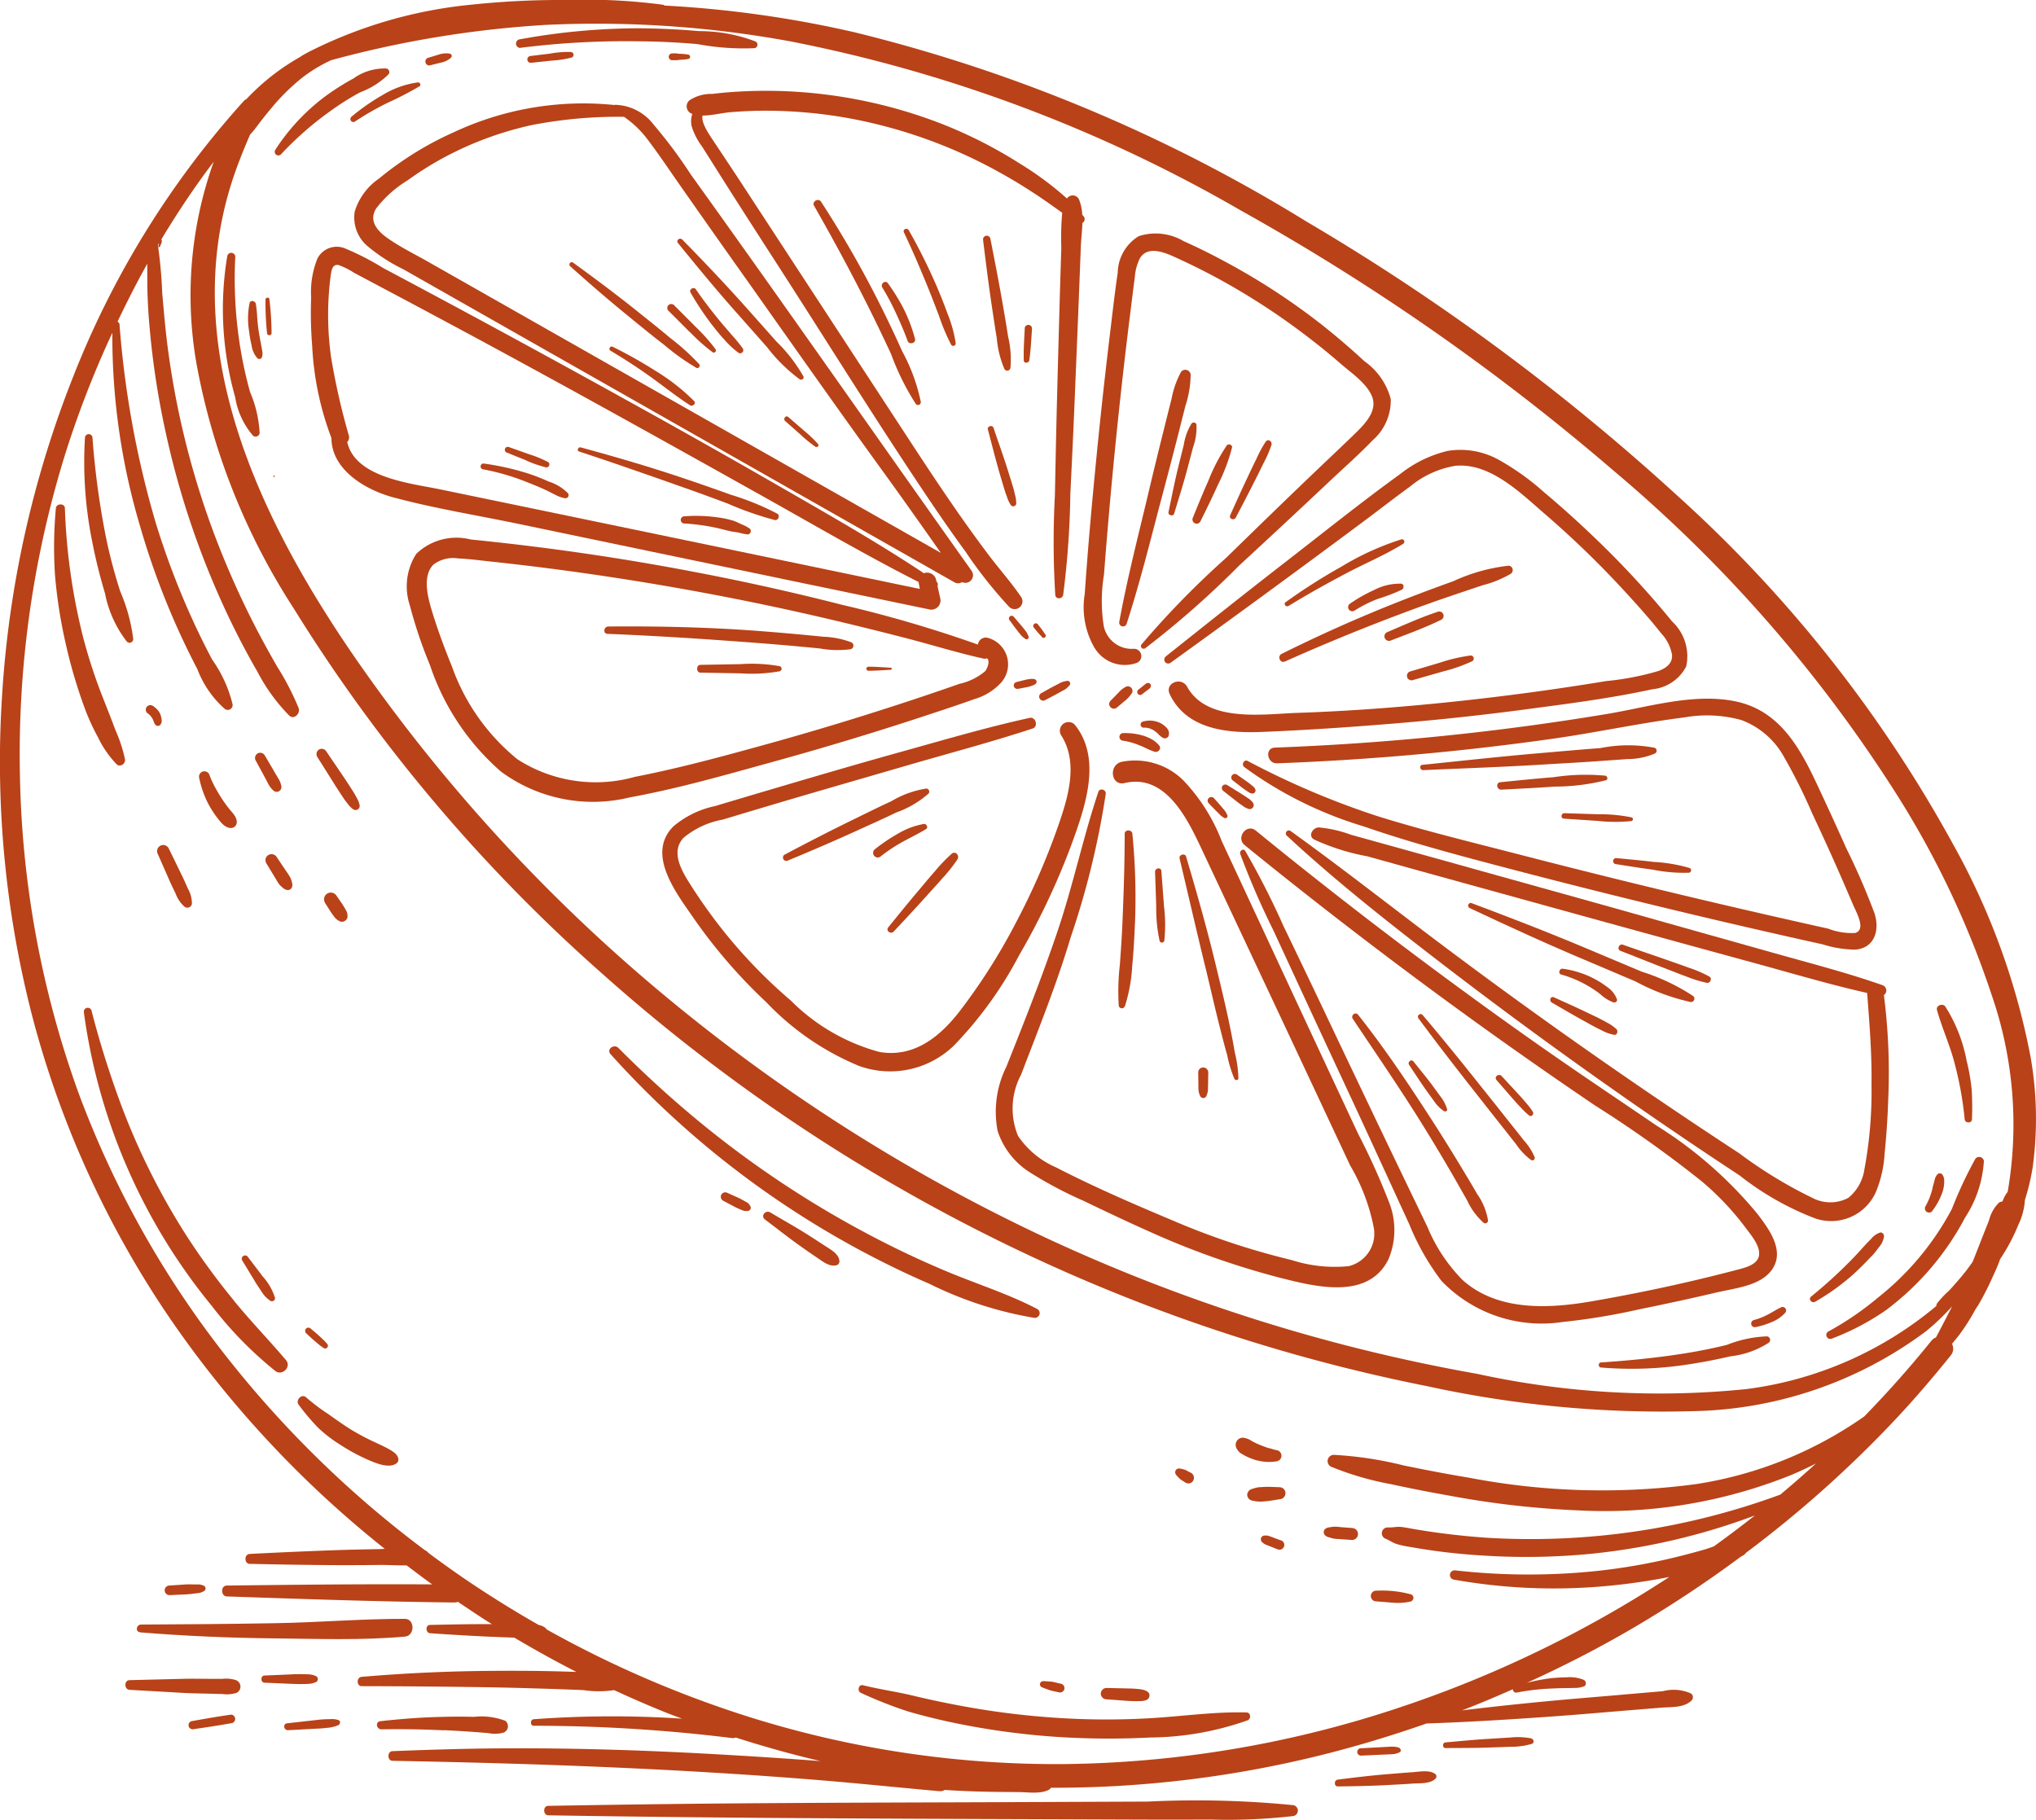 <svg id="Raggruppa_26" data-name="Raggruppa 26" xmlns="http://www.w3.org/2000/svg" xmlns:xlink="http://www.w3.org/1999/xlink" width="93.707" height="83.758" viewBox="0 0 93.707 83.758">
  <defs>
    <clipPath id="clip-path">
      <rect id="Rettangolo_12" data-name="Rettangolo 12" width="93.707" height="83.758" fill="#b94218"/>
    </clipPath>
  </defs>
  <g id="Raggruppa_25" data-name="Raggruppa 25" clip-path="url(#clip-path)">
    <path id="Tracciato_1888" data-name="Tracciato 1888" d="M93.451,48.619a32.551,32.551,0,0,0-3.562-9.761A61.209,61.209,0,0,0,77.2,22.815,101.769,101.769,0,0,0,60.121,10.192,72.331,72.331,0,0,0,39.3,1.479,51.087,51.087,0,0,0,30.586.256c-.02-.012-.034-.032-.06-.036A27.021,27.021,0,0,0,26.06,0a39.045,39.045,0,0,0-4.383.217,21.045,21.045,0,0,0-7.263,2.071c-.175.082-.343.175-.481.255-.054.031-.1.067-.158.1a10.493,10.493,0,0,0-2.44,1.924.3.3,0,0,0-.092.058A41.567,41.567,0,0,0,3.35,17.383,47.768,47.768,0,0,0,.087,32.156a46.868,46.868,0,0,0,1.5,15.008A44.96,44.96,0,0,0,7.816,60.677a48.756,48.756,0,0,0,9.893,10.616c-.062,0-.128.008-.188.01-.672.014-1.343.025-2.014.049q-2.01.071-4.018.176c-.257.013-.255.451.006.456,1.34.03,2.679.052,4.02.06.672,0,1.343,0,2.015-.01.371,0,.784.026,1.185.021.392.292.779.592,1.178.874-3.153-.019-6.3.015-9.458.054-.283,0-.279.493.007.5,3.49.119,6.978.241,10.47.279a.451.451,0,0,0,.163-.031c.518.346,1.033.7,1.563,1.026h-.159c-.9,0-1.792.018-2.688.038-.217,0-.21.368.005.382.9.061,1.808.118,2.714.158q.579.026,1.158.044c.94.553,1.89,1.086,2.862,1.579-.353-.011-.706-.023-1.058-.031-.994-.023-1.988-.025-2.983-.016q-2.931.025-5.847.274c-.238.02-.241.427.005.428q2.921.006,5.843.052c.961.016,1.921.044,2.882.075q.744.024,1.488.056a4.769,4.769,0,0,0,1.406,0h0c.822.378,1.65.742,2.49,1.075.21.083.424.158.635.238a48.9,48.9,0,0,0-6.828.027c-.168.012-.169.3,0,.3a74.344,74.344,0,0,1,9.132.567.327.327,0,0,0,.167-.025c1.287.413,2.589.779,3.906,1.085q-2.16-.164-4.321-.288c-3.272-.192-6.555-.309-9.833-.3-1.852,0-3.7.058-5.55.13-.25.01-.248.441.005.445,6.544.12,13.1.356,19.621.888,1.85.151,3.695.344,5.543.51a.408.408,0,0,0,.247-.057c.643.039,1.286.07,1.933.082.5.01,1,.011,1.506.017.418.005,1.061.106,1.416-.149.017-.013.014-.035.025-.052a50.848,50.848,0,0,0,12.318-1.47c1.683-.414,3.344-.915,4.978-1.487,2-.069,3.992-.193,5.989-.338,1.05-.075,2.1-.169,3.15-.255l1.667-.136c.452-.037,1.022.013,1.373-.312a.215.215,0,0,0,0-.337,1.952,1.952,0,0,0-1.3-.109l-1.574.135c-1.112.1-2.223.185-3.333.288q-2.177.2-4.342.461c.79-.3,1.569-.633,2.344-.974a.152.152,0,0,0,.171.155,10.478,10.478,0,0,1,1.556-.185c.249-.011.5-.022.747-.023.137,0,.273-.007.409-.007a1.136,1.136,0,0,0,.382-.071c.14-.047.112-.241,0-.3a1.713,1.713,0,0,0-.794-.117,7.339,7.339,0,0,0-.81.052,9.226,9.226,0,0,0-1.015.2,53.142,53.142,0,0,0,4.81-2.477,55.111,55.111,0,0,0,5.032-3.325c.048-.029.1-.052.144-.084a.4.4,0,0,0,.1-.1A53.214,53.214,0,0,0,87.27,65.3c.873-.933,1.7-1.9,2.505-2.9a.482.482,0,0,0,.065-.544c.119-.146.241-.288.355-.438a9.909,9.909,0,0,0,.724-1.146c.049-.081.108-.157.155-.239a13.281,13.281,0,0,0,.676-1.343,6.823,6.823,0,0,0,.307-.736,8.518,8.518,0,0,0,.834-1.569,3.056,3.056,0,0,0,.306-1.154,10.307,10.307,0,0,0,.359-1.514,16.454,16.454,0,0,0-.105-5.1M89.471,60.86q-.182.352-.368.7a.537.537,0,0,0-.217.162c-.97,1.207-2,2.362-3.081,3.474a18.288,18.288,0,0,1-7.716,3.113,32.447,32.447,0,0,1-10.451-.286c-1.014-.167-2.023-.361-3.029-.568a16.979,16.979,0,0,0-3.194-.487.287.287,0,0,0-.144.547,13.8,13.8,0,0,0,2.744.8c.951.208,1.908.391,2.866.561a41.626,41.626,0,0,0,5.78.647,22.975,22.975,0,0,0,9.745-1.615q.6-.251,1.175-.545-.806.735-1.643,1.434a33.28,33.28,0,0,1-13.461,1.988c-.755-.049-1.507-.127-2.257-.228-.375-.051-.749-.107-1.122-.171-.2-.034-.4-.077-.6-.1s-.4.031-.61.022a.269.269,0,0,0-.134.512c.191.076.339.192.538.255a4.488,4.488,0,0,0,.552.121q.6.106,1.2.19c.8.11,1.6.183,2.41.227a30.815,30.815,0,0,0,4.646-.08,29.991,29.991,0,0,0,7.668-1.777c-.619.49-1.251.963-1.891,1.425-.162.057-.323.114-.479.158-.508.146-1.021.279-1.536.4a28.023,28.023,0,0,1-3.27.562,30.208,30.208,0,0,1-6.618-.017.215.215,0,0,0-.052.427,26.276,26.276,0,0,0,6.777.314,28.134,28.134,0,0,0,3.13-.437A53.592,53.592,0,0,1,64,78.732,50.346,50.346,0,0,1,49,81.2a47.084,47.084,0,0,1-14.5-2.163A49.793,49.793,0,0,1,25.156,75a.211.211,0,0,0-.055-.068A.668.668,0,0,0,24.8,74.8q-1.721-.98-3.362-2.092c-.586-.4-1.162-.814-1.731-1.238a.349.349,0,0,0-.146-.112,48.717,48.717,0,0,1-8.741-8.414,44.777,44.777,0,0,1-7.2-12.621,45.287,45.287,0,0,1-2.7-14.513A46.6,46.6,0,0,1,2.943,21.089a45.718,45.718,0,0,1,2.228-5.771,30.624,30.624,0,0,0,1.265,8.866,35.534,35.534,0,0,0,1.619,4.477q.48,1.089,1.031,2.145a4.637,4.637,0,0,0,1.265,1.83.226.226,0,0,0,.355-.21,6.026,6.026,0,0,0-.945-2.072q-.522-.987-.981-2.006a36.717,36.717,0,0,1-1.622-4.315A44.072,44.072,0,0,1,5.5,14.924a.135.135,0,0,0-.094-.114c.432-.9.884-1.8,1.375-2.671-.007.323,0,.647,0,.958.008.758.058,1.512.131,2.266a37.733,37.733,0,0,0,.716,4.549,39.042,39.042,0,0,0,2.978,8.659c.383.789.791,1.568,1.231,2.327a8.421,8.421,0,0,0,1.474,2.039c.227.211.522-.1.435-.34a12.273,12.273,0,0,0-1-1.93c-.375-.657-.741-1.317-1.083-1.991a40.9,40.9,0,0,1-1.8-4.082,38.7,38.7,0,0,1-2.145-8.611c-.108-.822-.176-1.647-.25-2.473a22,22,0,0,0-.2-2.23c.02-.034.039-.068.059-.1l-.007.025c-.01.044-.022.088-.032.132a.036.036,0,0,0,.027.04.037.037,0,0,0,.043-.021l.054-.124a.42.42,0,0,0,.026-.07.5.5,0,0,0,.014-.066.044.044,0,0,0-.027-.046h0c.006-.013.012-.025.019-.038s0-.01-.006-.014c.653-1.082,1.349-2.139,2.1-3.158.1-.134.2-.263.3-.4a18.238,18.238,0,0,0-.8,9.266A30.842,30.842,0,0,0,13.5,27.976a75.387,75.387,0,0,0,14.148,16.78,81.309,81.309,0,0,0,17.763,12.08,79.855,79.855,0,0,0,20.3,6.975A50.7,50.7,0,0,0,77.85,64.957,18.51,18.51,0,0,0,88.641,61.28a10.628,10.628,0,0,0,1.207-1.152q-.188.366-.377.732m2.933-6a1.456,1.456,0,0,0-.229.415c0,.01-.007.021-.012.031a.279.279,0,0,0-.168.058,1.735,1.735,0,0,0-.446.793c-.125.332-.263.66-.391.992-.121.312-.243.624-.368.934a9.424,9.424,0,0,1-.606.786c-.164.189-.326.379-.5.559a4.265,4.265,0,0,0-.53.566.229.229,0,0,0-.034.12,16.971,16.971,0,0,1-8.731,3.824,39.325,39.325,0,0,1-12.4-.7,79.952,79.952,0,0,1-19.962-6.314,81.339,81.339,0,0,1-17.6-11.233,77.651,77.651,0,0,1-14.074-15.4C12.013,24,8.18,16.123,10.678,8.353c.235-.73.526-1.449.831-2.157a3.766,3.766,0,0,0,.347-.424c.213-.28.431-.556.659-.825a9.529,9.529,0,0,1,1.432-1.4,6.886,6.886,0,0,1,1.293-.776,48.417,48.417,0,0,1,9.9-1.626,49.412,49.412,0,0,1,11.272.766A67.073,67.073,0,0,1,57.13,9.7a104.073,104.073,0,0,1,17.176,12,64.692,64.692,0,0,1,13.1,15.044,41.768,41.768,0,0,1,4.248,9.017,18.244,18.244,0,0,1,.75,9.1" transform="translate(0 0)" fill="#b94218"/>
    <path id="Tracciato_1889" data-name="Tracciato 1889" d="M20.323,47.766c.126.2.258.4.389.6a3.429,3.429,0,0,0,.21.286,1.118,1.118,0,0,0,.266.274.191.191,0,0,0,.3-.178,1.068,1.068,0,0,0-.137-.35c-.061-.12-.127-.233-.2-.346-.129-.2-.257-.4-.391-.6l-.826-1.216a.245.245,0,0,0-.342-.042.25.25,0,0,0-.042.342l.772,1.228" transform="translate(-4.934 -11.675)" fill="#b94218"/>
    <path id="Tracciato_1890" data-name="Tracciato 1890" d="M16.112,47.419l.185.346a1.094,1.094,0,0,0,.282.376.22.22,0,0,0,.347-.205.992.992,0,0,0-.16-.4l-.192-.329-.4-.68a.247.247,0,0,0-.317-.125.244.244,0,0,0-.125.317Z" transform="translate(-3.975 -11.734)" fill="#b94218"/>
    <path id="Tracciato_1891" data-name="Tracciato 1891" d="M6.154,34.135a5.259,5.259,0,0,0,.988,2.16.169.169,0,0,0,.3-.128A8.088,8.088,0,0,0,6.848,34a23.68,23.68,0,0,1-.64-2.4,37.487,37.487,0,0,1-.641-4.7.174.174,0,0,0-.343,0,18.443,18.443,0,0,0,.344,4.865c.155.793.354,1.578.586,2.353" transform="translate(-1.312 -6.773)" fill="#b94218"/>
    <path id="Tracciato_1892" data-name="Tracciato 1892" d="M9.16,43.9a1.083,1.083,0,0,1,.129.173.755.755,0,0,1,.068.158c0-.016-.008-.031-.013-.046a.4.4,0,0,0,.048.123l.028.04a.148.148,0,0,0,.142.057.155.155,0,0,0,.118-.092c.007-.013.013-.027.019-.04a.275.275,0,0,0,.016-.125.711.711,0,0,0-.011-.088.911.911,0,0,0-.069-.225.736.736,0,0,0-.134-.19.932.932,0,0,0-.182-.152.228.228,0,0,0-.158-.041.215.215,0,0,0-.136.081.212.212,0,0,0,.04.294.713.713,0,0,1,.095.075" transform="translate(-2.273 -10.994)" fill="#b94218"/>
    <path id="Tracciato_1893" data-name="Tracciato 1893" d="M12.714,49.073a4.765,4.765,0,0,0,.374.58c.157.2.335.453.611.486a.274.274,0,0,0,.3-.308c-.021-.238-.22-.411-.359-.588s-.249-.332-.36-.506c-.1-.156-.19-.311-.283-.481a4.242,4.242,0,0,1-.263-.582.247.247,0,0,0-.47.134,4.623,4.623,0,0,0,.449,1.265" transform="translate(-3.102 -12.026)" fill="#b94218"/>
    <path id="Tracciato_1894" data-name="Tracciato 1894" d="M17.5,53.713a4.021,4.021,0,0,0-.229-.353l-.416-.62a.282.282,0,0,0-.394-.048.277.277,0,0,0-.105.186.326.326,0,0,0,.058.207l.383.63c.061.1.117.209.187.3a1.089,1.089,0,0,0,.168.164.385.385,0,0,0,.212.105.2.2,0,0,0,.206-.12.362.362,0,0,0,.022-.149.645.645,0,0,0-.031-.128.978.978,0,0,0-.061-.178" transform="translate(-4.137 -13.316)" fill="#b94218"/>
    <path id="Tracciato_1895" data-name="Tracciato 1895" d="M20.951,55.772c-.05-.087-.1-.175-.155-.257l-.273-.393a.312.312,0,0,0-.438-.054.314.314,0,0,0-.117.208.352.352,0,0,0,.063.23l.254.4c.041.064.087.123.134.184.025.032.048.065.075.095a.554.554,0,0,0,.141.107.315.315,0,0,0,.125.051.251.251,0,0,0,.161-.036.258.258,0,0,0,.125-.256.646.646,0,0,0-.036-.17,1.109,1.109,0,0,0-.058-.105" transform="translate(-5.052 -13.916)" fill="#b94218"/>
    <path id="Tracciato_1896" data-name="Tracciato 1896" d="M5.361,41.817a4.643,4.643,0,0,0,.855,1.23c.16.145.407-.031.38-.225a6.616,6.616,0,0,0-.439-1.348c-.175-.47-.359-.936-.542-1.4a24.467,24.467,0,0,1-.949-2.886,27.952,27.952,0,0,1-.837-5.933c-.007-.236-.4-.228-.415.005a19.475,19.475,0,0,0-.04,3.082,22.516,22.516,0,0,0,.485,3.116,23.511,23.511,0,0,0,.853,2.924,9.994,9.994,0,0,0,.651,1.438" transform="translate(-0.842 -7.863)" fill="#b94218"/>
    <path id="Tracciato_1897" data-name="Tracciato 1897" d="M9.7,52.462q.276.626.551,1.253c.089.2.187.4.284.6a1.45,1.45,0,0,0,.411.6.212.212,0,0,0,.335-.141,1.412,1.412,0,0,0-.187-.7c-.089-.2-.176-.4-.273-.6q-.3-.615-.6-1.231a.283.283,0,0,0-.52.224" transform="translate(-2.448 -13.176)" fill="#b94218"/>
    <path id="Tracciato_1898" data-name="Tracciato 1898" d="M77.032,88.733l-.011-.007c-.034-.019-.028-.016.011.007" transform="translate(-19.481 -22.445)" fill="#b94218"/>
    <path id="Tracciato_1899" data-name="Tracciato 1899" d="M77.043,88.739l0,0h0l-.005,0" transform="translate(-19.492 -22.452)" fill="#b94218"/>
    <path id="Tracciato_1900" data-name="Tracciato 1900" d="M76.384,89.314a2.466,2.466,0,0,0,.257.143,2.621,2.621,0,0,0,.4.157,2.546,2.546,0,0,0,.479.087,2.291,2.291,0,0,0,.5-.025.26.26,0,0,0-.007-.515l-.084-.016-.068-.021c-.052-.016-.1-.032-.155-.046l-.032-.007-.01,0c-.125-.039-.246-.084-.368-.132a3.674,3.674,0,0,1-.358-.163l-.01-.005-.02-.012c-.03-.019-.061-.036-.091-.053a.783.783,0,0,0-.226-.095l-.091-.019a.324.324,0,0,0-.323.164.338.338,0,0,0,.023.365.632.632,0,0,0,.185.2" transform="translate(-19.262 -22.412)" fill="#b94218"/>
    <path id="Tracciato_1901" data-name="Tracciato 1901" d="M78.367,91.636c-.253-.006-.509-.025-.762-.012l-.177.01a.951.951,0,0,0-.23.042c-.052.016-.108.03-.16.049a.289.289,0,0,0-.192.265.28.28,0,0,0,.209.257c.064.016.129.027.194.038a1.711,1.711,0,0,0,.415,0c.238-.017.474-.065.71-.1a.276.276,0,0,0,.232-.276.271.271,0,0,0-.239-.27" transform="translate(-19.443 -23.18)" fill="#b94218"/>
    <path id="Tracciato_1902" data-name="Tracciato 1902" d="M72.524,90.862l.045.046a.7.7,0,0,0,.078.078c.034.025.072.046.107.069l.106.068a.255.255,0,0,0,.125.051h.069a.255.255,0,0,0,.12-.052.2.2,0,0,0,.063-.075.242.242,0,0,0,.024-.2.186.186,0,0,0-.043-.089.258.258,0,0,0-.1-.079L73,90.619c-.036-.019-.072-.045-.111-.061a1.128,1.128,0,0,0-.121-.036,1.215,1.215,0,0,0-.163-.034.176.176,0,0,0-.173.087.178.178,0,0,0,.013.195.98.98,0,0,0,.075.092" transform="translate(-18.321 -22.894)" fill="#b94218"/>
    <path id="Tracciato_1903" data-name="Tracciato 1903" d="M81.632,94.48a.643.643,0,0,0,.069.049.477.477,0,0,0,.128.04l.026.006a.352.352,0,0,1,.052.022,1.348,1.348,0,0,0,.342.045l.578.042a.275.275,0,1,0,.067-.546l-.578-.046a1.628,1.628,0,0,0-.335-.014c-.047.006-.09.017-.137.021a.391.391,0,0,0-.173.049.2.2,0,0,0-.041.332" transform="translate(-20.634 -23.801)" fill="#b94218"/>
    <path id="Tracciato_1904" data-name="Tracciato 1904" d="M78.278,94.717l-.173-.061a.508.508,0,0,0-.131-.037c-.031,0-.061,0-.093,0a.179.179,0,0,0-.183.107.182.182,0,0,0,.055.207l.072.057a.448.448,0,0,0,.12.06l.17.067.346.137a.22.22,0,1,0,.168-.407l-.351-.125" transform="translate(-19.655 -23.938)" fill="#b94218"/>
    <path id="Tracciato_1905" data-name="Tracciato 1905" d="M84.679,98.508l.784.062a2.581,2.581,0,0,0,.813-.049.179.179,0,0,0,.146-.15.175.175,0,0,0-.106-.181,5.033,5.033,0,0,0-1.576-.171.246.246,0,1,0-.061.489" transform="translate(-21.37 -24.8)" fill="#b94218"/>
    <path id="Tracciato_1906" data-name="Tracciato 1906" d="M12.1,75.611A32.847,32.847,0,0,1,9.96,72.7,31.941,31.941,0,0,1,6.75,66.215c-.47-1.3-.885-2.632-1.227-3.967a.181.181,0,0,0-.358.052A26.988,26.988,0,0,0,11.052,75.82a17.507,17.507,0,0,0,2.928,3c.312.236.751-.185.49-.5-.774-.918-1.615-1.779-2.375-2.71" transform="translate(-1.306 -15.712)" fill="#b94218"/>
    <path id="Tracciato_1907" data-name="Tracciato 1907" d="M22.512,88.452c-.185-.1-.379-.191-.572-.28a10.927,10.927,0,0,1-1.119-.588c-.362-.223-.707-.471-1.053-.717a9.542,9.542,0,0,1-1.038-.781c-.2-.192-.509.131-.34.344a10.55,10.55,0,0,0,.9,1.063,6.631,6.631,0,0,0,1.067.81,8.82,8.82,0,0,0,1.219.655c.35.15.976.425,1.323.157a.218.218,0,0,0,.063-.249c-.062-.2-.28-.317-.453-.414" transform="translate(-4.64 -21.765)" fill="#b94218"/>
    <path id="Tracciato_1908" data-name="Tracciato 1908" d="M15.5,78.562c.1.154.2.3.3.456a1.363,1.363,0,0,0,.4.422.141.141,0,0,0,.222-.131,2.636,2.636,0,0,0-.572-.992c-.226-.3-.459-.606-.688-.908a.155.155,0,0,0-.244.19c.2.32.389.643.588.962" transform="translate(-3.765 -19.57)" fill="#b94218"/>
    <path id="Tracciato_1909" data-name="Tracciato 1909" d="M19.247,82.427c.063.055.129.109.193.164a2.49,2.49,0,0,0,.211.154.127.127,0,0,0,.165-.012.125.125,0,0,0,.01-.165c-.063-.071-.123-.142-.192-.206l-.192-.179c-.127-.119-.264-.229-.4-.342a.15.15,0,0,0-.209.028.153.153,0,0,0,.028.209c.127.117.251.236.381.349" transform="translate(-4.759 -20.699)" fill="#b94218"/>
    <path id="Tracciato_1910" data-name="Tracciato 1910" d="M70.761,105.094c-1.474-.039-2.942.177-4.41.264a34.843,34.843,0,0,1-4.469-.025,37.016,37.016,0,0,1-4.395-.567q-1.068-.2-2.127-.456c-.749-.177-1.513-.283-2.26-.469-.2-.051-.277.273-.093.352a19.7,19.7,0,0,0,2.16.852c.731.213,1.472.394,2.218.547a34.491,34.491,0,0,0,4.467.615,36.765,36.765,0,0,0,4.472.041,13.748,13.748,0,0,0,4.487-.793c.165-.067.14-.356-.052-.361" transform="translate(-13.385 -26.271)" fill="#b94218"/>
    <path id="Tracciato_1911" data-name="Tracciato 1911" d="M68.056,104.533l1.019.075c.179.013.355.013.534.01s.43-.022.456-.238-.26-.288-.428-.309a4.924,4.924,0,0,0-.492-.035l-1.026-.023a.269.269,0,0,0-.292.228.265.265,0,0,0,.229.292" transform="translate(-17.16 -26.316)" fill="#b94218"/>
    <path id="Tracciato_1912" data-name="Tracciato 1912" d="M64.175,103.874c.059.028.12.05.181.072s.138.055.209.073c.136.036.274.062.412.093a.206.206,0,0,0,.228-.178.21.21,0,0,0-.178-.228l-.193-.043c-.063-.014-.128-.034-.193-.043s-.131-.011-.2-.017-.131-.011-.2-.011a.15.15,0,0,0-.158.109.147.147,0,0,0,.084.173" transform="translate(-16.214 -26.209)" fill="#b94218"/>
    <path id="Tracciato_1913" data-name="Tracciato 1913" d="M57.106,76.971a.218.218,0,0,0,.109-.417c-1.312-.684-2.738-1.132-4.1-1.7s-2.706-1.212-4.009-1.918a46.36,46.36,0,0,1-7.4-4.972,50.672,50.672,0,0,1-3.747-3.415c-.2-.205-.565.058-.364.284a42.475,42.475,0,0,0,14.69,10.579,17.3,17.3,0,0,0,4.823,1.562" transform="translate(-9.496 -16.312)" fill="#b94218"/>
    <path id="Tracciato_1914" data-name="Tracciato 1914" d="M49.88,76.247c-.273-.183-.55-.359-.827-.536-.557-.353-1.135-.672-1.7-1.011-.221-.132-.464.164-.248.325.533.4,1.053.815,1.595,1.2.267.19.536.377.808.56s.573.436.911.338a.188.188,0,0,0,.111-.2c-.033-.324-.409-.518-.65-.679" transform="translate(-11.897 -18.891)" fill="#b94218"/>
    <path id="Tracciato_1915" data-name="Tracciato 1915" d="M45.653,73.959a1.585,1.585,0,0,0-.163-.093c-.084-.048-.166-.095-.254-.135l-.541-.245a.209.209,0,0,0-.27.111.212.212,0,0,0,.113.27l.527.279c.085.046.173.081.261.119.044.017.087.037.133.052a.565.565,0,0,0,.21.008.146.146,0,0,0,.092-.232.524.524,0,0,0-.108-.135" transform="translate(-11.236 -18.588)" fill="#b94218"/>
    <path id="Tracciato_1916" data-name="Tracciato 1916" d="M59.8,49.622c.559-1.585,1.174-3.63-.018-5.085a.4.4,0,0,0-.624.487c.823,1.272.32,2.888-.137,4.2a32.293,32.293,0,0,1-1.95,4.459,27.48,27.48,0,0,1-2.613,4.1c-.914,1.164-2.091,2.094-3.654,1.829a9.12,9.12,0,0,1-4.087-2.372,23.375,23.375,0,0,1-3.229-3.367q-.725-.926-1.357-1.919c-.4-.626-.969-1.53-.347-2.2a3.908,3.908,0,0,1,1.8-.837q1.267-.382,2.535-.758c1.955-.58,3.915-1.141,5.874-1.712s3.926-1.088,5.859-1.723c.274-.09.145-.553-.139-.49-1.988.437-3.946,1.015-5.906,1.56-1.888.525-3.768,1.076-5.647,1.63q-1.468.433-2.933.872a4.338,4.338,0,0,0-1.909.932c-1.267,1.269.129,3.061.906,4.188a24.317,24.317,0,0,0,3.364,3.9,12.46,12.46,0,0,0,4.257,2.932,4.214,4.214,0,0,0,4.4-.947,18,18,0,0,0,2.988-4.145A32.824,32.824,0,0,0,59.8,49.622" transform="translate(-10.325 -11.19)" fill="#b94218"/>
    <path id="Tracciato_1917" data-name="Tracciato 1917" d="M78.034,64.061q-1.487-3.183-2.971-6.368-1.658-3.564-3.318-7.129a8.421,8.421,0,0,0-1.787-2.813,3.155,3.155,0,0,0-2.828-.83c-.605.154-.478,1.122.144.975,1.933-.456,2.934,1.735,3.594,3.137l2.74,5.83q1.352,2.877,2.7,5.756L77.658,65.5a9,9,0,0,1,1.087,2.868,1.536,1.536,0,0,1-1.165,1.766,6.5,6.5,0,0,1-2.62-.283,34.109,34.109,0,0,1-5.574-1.865c-1.77-.742-3.547-1.516-5.254-2.394a4.06,4.06,0,0,1-1.761-1.454,3.309,3.309,0,0,1,.14-2.818c.8-2.095,1.637-4.161,2.28-6.313a38.3,38.3,0,0,0,1.618-6.617c.022-.193-.276-.285-.341-.09-.71,2.126-1.17,4.327-1.891,6.453-.712,2.1-1.525,4.147-2.343,6.2a4.65,4.65,0,0,0-.4,2.966,3.563,3.563,0,0,0,1.5,1.908,18.517,18.517,0,0,0,2.455,1.3c.976.471,1.955.936,2.945,1.377A37.524,37.524,0,0,0,74.4,70.66c1.619.408,4.08,1.061,5.021-.846a3.463,3.463,0,0,0,.014-2.653,31.511,31.511,0,0,0-1.4-3.1" transform="translate(-15.516 -11.852)" fill="#b94218"/>
    <path id="Tracciato_1918" data-name="Tracciato 1918" d="M49.4,41.189c.6-.2,1.2-.4,1.8-.615a2.657,2.657,0,0,0,1.241-.778,1.264,1.264,0,0,0-.618-2.036.365.365,0,0,0-.468.307,57.486,57.486,0,0,0-6.241-1.828q-3.393-.867-6.834-1.521-3.4-.65-6.831-1.094-1.715-.222-3.436-.394a2.663,2.663,0,0,0-2.507.66,2.766,2.766,0,0,0-.3,2.363,21.1,21.1,0,0,0,.928,2.756,11.215,11.215,0,0,0,3.264,4.9A7.127,7.127,0,0,0,35.335,45.1c2.254-.41,4.49-1.059,6.7-1.668q3.712-1.025,7.368-2.245m-13.807,2.96a6.649,6.649,0,0,1-5.434-.8,9.645,9.645,0,0,1-3.018-4.279c-.354-.868-.686-1.762-.952-2.662-.174-.59-.4-1.534.111-2.027a1.5,1.5,0,0,1,1.123-.279c.507.024,1.015.092,1.519.146q1.519.162,3.035.362,3.07.406,6.119.957,3.4.615,6.767,1.416,1.681.4,3.352.834c1.137.3,2.261.648,3.409.9a.213.213,0,0,0,.14-.018c.175.114,0,.512-.084.6a2.772,2.772,0,0,1-1.18.578q-1.486.522-2.983,1.006-2.94.956-5.921,1.781c-1.983.548-3.981,1.092-6,1.487" transform="translate(-6.346 -8.397)" fill="#b94218"/>
    <path id="Tracciato_1919" data-name="Tracciato 1919" d="M48.6,39.331a3.963,3.963,0,0,0-1.272-.255q-.706-.072-1.41-.135c-.94-.084-1.882-.16-2.824-.214-1.891-.107-3.779-.14-5.672-.123-.213,0-.265.329-.042.338,1.883.076,3.768.19,5.647.327.914.066,1.827.134,2.74.215q.706.063,1.41.134a4.546,4.546,0,0,0,1.383.033.169.169,0,0,0,.04-.321" transform="translate(-9.421 -9.766)" fill="#b94218"/>
    <path id="Tracciato_1920" data-name="Tracciato 1920" d="M46.741,41.013a7.426,7.426,0,0,0-1.808-.091l-1.829.032c-.2,0-.2.354,0,.358l1.83.032a7.408,7.408,0,0,0,1.805-.092.121.121,0,0,0,0-.239" transform="translate(-10.868 -10.351)" fill="#b94218"/>
    <path id="Tracciato_1921" data-name="Tracciato 1921" d="M53.485,41.082a.1.1,0,0,0-.105.082.1.1,0,0,0,.082.105c.349,0,.7-.028,1.046-.046.053,0,.052-.092,0-.093-.341-.019-.681-.048-1.022-.048" transform="translate(-13.505 -10.394)" fill="#b94218"/>
    <path id="Tracciato_1922" data-name="Tracciato 1922" d="M54.945,48.82a.145.145,0,0,0-.1-.23,4.491,4.491,0,0,0-1.625.589c-.541.244-1.071.512-1.605.772-1.108.537-2.2,1.1-3.291,1.678a.155.155,0,0,0,.122.284c1.136-.47,2.264-.956,3.382-1.469.539-.247,1.083-.486,1.616-.747a4.556,4.556,0,0,0,1.5-.877" transform="translate(-12.205 -12.294)" fill="#b94218"/>
    <path id="Tracciato_1923" data-name="Tracciato 1923" d="M54.138,52.27a7.368,7.368,0,0,1,1.01-.672c.361-.2.73-.376,1.082-.588.119-.072.022-.257-.1-.238a3.563,3.563,0,0,0-1.186.444,8.076,8.076,0,0,0-1.066.719.212.212,0,0,0,.261.335" transform="translate(-13.611 -12.845)" fill="#b94218"/>
    <path id="Tracciato_1924" data-name="Tracciato 1924" d="M54.97,56.17c.506-.541,1.011-1.081,1.505-1.631.243-.271.492-.538.729-.813a7.161,7.161,0,0,0,.7-.879c.1-.169-.088-.4-.263-.259a7.418,7.418,0,0,0-.769.8c-.249.279-.486.57-.728.856-.483.571-.955,1.152-1.426,1.733-.132.163.117.341.254.193" transform="translate(-13.834 -13.294)" fill="#b94218"/>
    <path id="Tracciato_1925" data-name="Tracciato 1925" d="M69.2,59.283a7.389,7.389,0,0,0,.342-1.867c.069-.692.1-1.39.132-2.085a29.911,29.911,0,0,0-.125-4.008c-.018-.2-.353-.2-.353,0,0,1.337-.045,2.675-.1,4.01-.026.671-.074,1.339-.121,2.009a10.6,10.6,0,0,0-.052,1.9.143.143,0,0,0,.271.033" transform="translate(-17.432 -12.948)" fill="#b94218"/>
    <path id="Tracciato_1926" data-name="Tracciato 1926" d="M71.594,56.835a7.056,7.056,0,0,0-.016-1.593c-.039-.537-.08-1.073-.12-1.611-.013-.19-.3-.142-.29.043l.054,1.588a6.987,6.987,0,0,0,.153,1.575.111.111,0,0,0,.218,0" transform="translate(-18.006 -13.539)" fill="#b94218"/>
    <path id="Tracciato_1927" data-name="Tracciato 1927" d="M74.861,61.839a5.634,5.634,0,0,0,.341,1.143c.04.078.179.078.185-.026a5.344,5.344,0,0,0-.163-1.171c-.074-.435-.156-.867-.246-1.3-.185-.891-.4-1.776-.613-2.66-.41-1.707-.887-3.394-1.387-5.077-.049-.166-.335-.087-.3.084.41,1.714.8,3.432,1.221,5.145.209.858.4,1.719.619,2.576q.161.644.336,1.285" transform="translate(-18.389 -13.323)" fill="#b94218"/>
    <path id="Tracciato_1928" data-name="Tracciato 1928" d="M73.894,65.839a.244.244,0,0,0-.066.2c0,.174.005.349.007.523,0,.085,0,.17.006.256a.773.773,0,0,0,.078.274.153.153,0,0,0,.28,0,.8.8,0,0,0,.077-.277c0-.086,0-.171.006-.256,0-.175.005-.349.007-.523a.234.234,0,0,0-.234-.26.221.221,0,0,0-.162.069" transform="translate(-18.679 -16.64)" fill="#b94218"/>
    <path id="Tracciato_1929" data-name="Tracciato 1929" d="M40.812,30.484l6.848,1.423a.424.424,0,0,0,.469-.48c-.043-.2-.088-.4-.134-.6a.179.179,0,0,0-.046-.208c-.007-.028-.013-.058-.019-.086a.424.424,0,0,0-.562-.3c-2.127-1.413-4.35-2.677-6.565-3.954q-3.6-2.073-7.232-4.077-3.657-2.027-7.338-4.011-1.877-1.011-3.76-2.012a12.14,12.14,0,0,0-1.779-.911,1,1,0,0,0-1.236.474,4.118,4.118,0,0,0-.291,1.8,18.473,18.473,0,0,0,.046,2.209,13.868,13.868,0,0,0,.888,4.261c0,1.446,1.549,2.377,2.822,2.722,1.908.516,3.889.831,5.823,1.235q6.033,1.259,12.065,2.513M20.824,24.2a.323.323,0,0,0,.076-.309,31.486,31.486,0,0,1-.821-3.635,14.021,14.021,0,0,1-.013-3.727c.037-.235.072-.553.382-.476a3.484,3.484,0,0,1,.7.354q.942.5,1.883,1,1.666.885,3.326,1.779c4.572,2.462,9.106,4.99,13.637,7.526,2.369,1.326,4.712,2.7,7.132,3.926a.143.143,0,0,0,0,.018c.018.1.038.2.057.3q-11.039-2.3-22.08-4.584c-1.36-.282-3.888-.53-4.274-2.166" transform="translate(-4.846 -3.847)" fill="#b94218"/>
    <path id="Tracciato_1930" data-name="Tracciato 1930" d="M32.745,29.393a8.768,8.768,0,0,0-.954-.374,12.322,12.322,0,0,0-2.042-.457.134.134,0,0,0-.033.265,10.676,10.676,0,0,1,1.959.564c.307.122.614.243.914.382.144.068.285.144.429.212a1.479,1.479,0,0,0,.483.176.146.146,0,0,0,.131-.232,2.2,2.2,0,0,0-.887-.537" transform="translate(-7.49 -7.226)" fill="#b94218"/>
    <path id="Tracciato_1931" data-name="Tracciato 1931" d="M32.072,28.155a5.08,5.08,0,0,0,.926.323c.125.023.211-.171.1-.239a5.115,5.115,0,0,0-.9-.371l-.924-.329a.136.136,0,0,0-.1.252l.909.365" transform="translate(-7.864 -6.965)" fill="#b94218"/>
    <path id="Tracciato_1932" data-name="Tracciato 1932" d="M42.661,29.754q-1.137-.411-2.284-.795c-1.531-.515-3.078-.964-4.637-1.389-.124-.033-.205.148-.078.189,1.528.5,3.047,1.035,4.564,1.569q1.14.4,2.27.825a15.219,15.219,0,0,0,2.172.76c.152.032.255-.208.118-.291a12.38,12.38,0,0,0-2.125-.869" transform="translate(-9.006 -6.975)" fill="#b94218"/>
    <path id="Tracciato_1933" data-name="Tracciato 1933" d="M44.761,32.185c-.122-.052-.244-.122-.369-.164a4.306,4.306,0,0,0-.751-.163,6.989,6.989,0,0,0-1.56-.047.166.166,0,0,0,0,.327,9.746,9.746,0,0,1,1.47.195c.239.049.473.12.711.17.121.025.245.033.368.061A3.329,3.329,0,0,0,45,32.64a.153.153,0,0,0,.111-.272,1.944,1.944,0,0,0-.347-.183" transform="translate(-10.612 -8.043)" fill="#b94218"/>
    <path id="Tracciato_1934" data-name="Tracciato 1934" d="M21.845,11.356a1.723,1.723,0,0,0,.581,1.572A7.922,7.922,0,0,0,24.08,14l2.179,1.238,4.43,2.517,8.789,4.992L49.43,28.4a.331.331,0,0,0,.368,0,.351.351,0,0,0,.443-.514C45.919,21.8,41.658,15.687,37.309,9.631a21.767,21.767,0,0,0-1.7-2.28,2.3,2.3,0,0,0-1.786-.92c-.01,0-.013.008-.022.01a14.053,14.053,0,0,0-7.391,1.251,15.031,15.031,0,0,0-3.453,2.14,2.847,2.847,0,0,0-1.114,1.522m2.461-1.463a15.017,15.017,0,0,1,1.643-1.03,15.584,15.584,0,0,1,4.061-1.5,20.823,20.823,0,0,1,4.231-.377,4.636,4.636,0,0,1,1.1,1.061c.512.676.985,1.385,1.471,2.08q1.555,2.223,3.125,4.435c2.072,2.93,4.134,5.866,6.24,8.771.895,1.234,1.773,2.481,2.65,3.727L33.345,18.269,25.21,13.648c-.617-.35-1.271-.67-1.852-1.079-.465-.327-.88-.789-.528-1.363a5.288,5.288,0,0,1,1.477-1.314" transform="translate(-5.52 -1.607)" fill="#b94218"/>
    <path id="Tracciato_1935" data-name="Tracciato 1935" d="M44.493,18.153,45.862,19.7a7.544,7.544,0,0,0,1.5,1.478c.089.056.224-.024.172-.134a7.169,7.169,0,0,0-1.237-1.6L44.88,17.851c-.946-1.061-1.924-2.088-2.916-3.1-.112-.116-.309.026-.2.158.89,1.1,1.792,2.189,2.732,3.249" transform="translate(-10.558 -3.72)" fill="#b94218"/>
    <path id="Tracciato_1936" data-name="Tracciato 1936" d="M44.405,19.869c-.191-.224-.388-.442-.572-.672-.366-.452-.721-.907-1.047-1.389-.09-.134-.329,0-.247.146a13.366,13.366,0,0,0,.985,1.484c.181.231.365.464.564.678a4.213,4.213,0,0,0,.66.616.145.145,0,0,0,.2-.2,7.6,7.6,0,0,0-.544-.66" transform="translate(-10.759 -4.492)" fill="#b94218"/>
    <path id="Tracciato_1937" data-name="Tracciato 1937" d="M42.152,20.019a8.528,8.528,0,0,0,1.053.937.1.1,0,0,0,.134-.137,8.331,8.331,0,0,0-.919-1.035L41.44,18.8a.19.19,0,0,0-.258-.031.185.185,0,0,0-.031.258l1,1" transform="translate(-10.401 -4.738)" fill="#b94218"/>
    <path id="Tracciato_1938" data-name="Tracciato 1938" d="M37.99,18.8c.474.382.943.771,1.428,1.14a10.757,10.757,0,0,0,1.509,1.079c.1.052.2-.088.129-.17a10.493,10.493,0,0,0-1.338-1.209c-.48-.406-.973-.794-1.463-1.188-.98-.787-1.983-1.537-3-2.274a.107.107,0,0,0-.13.171c.938.839,1.888,1.659,2.868,2.45" transform="translate(-8.876 -4.087)" fill="#b94218"/>
    <path id="Tracciato_1939" data-name="Tracciato 1939" d="M48.373,25.88l.681.6a6.237,6.237,0,0,0,.7.575c.08.052.193-.044.124-.126a6.18,6.18,0,0,0-.669-.634l-.7-.607c-.115-.1-.255.087-.143.187" transform="translate(-12.228 -6.493)" fill="#b94218"/>
    <path id="Tracciato_1940" data-name="Tracciato 1940" d="M39.662,22.467a20.953,20.953,0,0,0-1.97-1.106c-.105-.052-.206.119-.1.18.634.378,1.255.781,1.856,1.212s1.184.9,1.805,1.3c.12.078.3-.073.19-.193a9.464,9.464,0,0,0-1.778-1.391" transform="translate(-9.499 -5.402)" fill="#b94218"/>
    <path id="Tracciato_1941" data-name="Tracciato 1941" d="M43.464,5.739a1.811,1.811,0,0,0-1.02.29.362.362,0,0,0,.084.615.374.374,0,0,0,.041.013,1.083,1.083,0,0,0-.031.571,3.1,3.1,0,0,0,.486.942l.847,1.343c1.056,1.671,2.131,3.329,3.2,4.993,2.085,3.252,4.132,6.535,6.286,9.742.581.867,1.175,1.725,1.791,2.567a20.636,20.636,0,0,0,1.987,2.517.359.359,0,0,0,.565-.441c-.468-.687-1.032-1.314-1.531-1.98q-.775-1.032-1.509-2.094c-.967-1.395-1.89-2.818-2.818-4.238l-5.882-9c-.548-.837-1.093-1.678-1.646-2.513l-.83-1.25c-.129-.2-.523-.754-.444-1.081.431,0,.908-.125,1.3-.156.607-.049,1.215-.073,1.824-.066a21.754,21.754,0,0,1,3.676.357,22.709,22.709,0,0,1,6.933,2.517c.6.332,1.177.69,1.744,1.068.365.244.718.5,1.076.754a13.31,13.31,0,0,0-.041,1.628Q59.513,14,59.48,15.175q-.065,2.26-.123,4.519c-.04,1.507-.069,3.016-.1,4.522a39.792,39.792,0,0,0,.017,4.586c.02.212.33.194.363,0a40.5,40.5,0,0,0,.331-4.663c.074-1.5.146-3.005.207-4.509s.125-3.007.184-4.51l.091-2.341c.013-.346.061-.728.072-1.1a.2.2,0,0,0,.061-.3c-.02-.027-.047-.049-.067-.075a2.162,2.162,0,0,0-.149-.707.318.318,0,0,0-.555-.043,14.68,14.68,0,0,0-2.169-1.608A20.967,20.967,0,0,0,54.258,7.2a22.367,22.367,0,0,0-7.517-1.59,21.935,21.935,0,0,0-2.205.032q-.537.034-1.071.1" transform="translate(-10.705 -1.416)" fill="#b94218"/>
    <path id="Tracciato_1942" data-name="Tracciato 1942" d="M50.463,12.395c-.114-.175-.422,0-.317.188.856,1.5,1.683,3.025,2.457,4.569q.564,1.127,1.094,2.27a11.534,11.534,0,0,0,1.136,2.29.129.129,0,0,0,.228-.1,8.474,8.474,0,0,0-.855-2.325q-.547-1.221-1.154-2.415a48.584,48.584,0,0,0-2.588-4.479" transform="translate(-12.682 -3.118)" fill="#b94218"/>
    <path id="Tracciato_1943" data-name="Tracciato 1943" d="M55.52,20.094c.069.185.394.1.34-.1a7.343,7.343,0,0,0-.5-1.339,8.956,8.956,0,0,0-.746-1.218c-.125-.173-.364.026-.256.2a11.164,11.164,0,0,1,.636,1.2c.19.409.371.829.527,1.253" transform="translate(-13.746 -4.396)" fill="#b94218"/>
    <path id="Tracciato_1944" data-name="Tracciato 1944" d="M57.3,18.087a9.087,9.087,0,0,0,.557,1.334.113.113,0,0,0,.215-.061,5.931,5.931,0,0,0-.37-1.342c-.157-.44-.332-.872-.515-1.3a25.89,25.89,0,0,0-1.274-2.553c-.075-.131-.289-.048-.222.1.4.844.766,1.7,1.118,2.567.17.418.329.84.491,1.261" transform="translate(-14.087 -3.567)" fill="#b94218"/>
    <path id="Tracciato_1945" data-name="Tracciato 1945" d="M61.2,19.239a4.56,4.56,0,0,0,.347,1.41.148.148,0,0,0,.281-.04,4.5,4.5,0,0,0-.108-1.446c-.075-.5-.162-1-.249-1.5-.173-1-.369-2-.565-3a.171.171,0,0,0-.338.05c.125,1.009.249,2.018.4,3.024.075.5.148,1.005.233,1.507" transform="translate(-15.323 -3.674)" fill="#b94218"/>
    <path id="Tracciato_1946" data-name="Tracciato 1946" d="M63.331,21.648c.072-.48.09-.967.125-1.451a.168.168,0,0,0-.333-.041c-.022.5-.061,1-.046,1.495,0,.149.234.134.255,0" transform="translate(-15.958 -5.063)" fill="#b94218"/>
    <path id="Tracciato_1947" data-name="Tracciato 1947" d="M61.589,29.049c.045.152.092.3.15.446a1.491,1.491,0,0,0,.185.4.14.14,0,0,0,.247-.068,1.5,1.5,0,0,0-.064-.433c-.032-.151-.071-.3-.117-.441-.09-.29-.178-.58-.271-.869-.188-.586-.4-1.168-.595-1.751-.049-.144-.3-.076-.26.074.157.592.306,1.188.472,1.778.081.29.169.578.253.867" transform="translate(-15.398 -6.642)" fill="#b94218"/>
    <path id="Tracciato_1948" data-name="Tracciato 1948" d="M67.29,33.47a1.623,1.623,0,0,0,1.948.669.337.337,0,0,0-.182-.64A1.317,1.317,0,0,1,67.7,32.437a7.438,7.438,0,0,1,.013-2.355q.193-2.52.435-5.036.239-2.475.526-4.945.145-1.234.3-2.467c.052-.412.1-.822.158-1.233a2.272,2.272,0,0,1,.238-.886c.4-.654,1.318-.182,1.833.057q.993.458,1.951.986A31.714,31.714,0,0,1,76.906,19q.874.657,1.7,1.374c.48.418,1.226.919,1.454,1.536.248.672-.392,1.292-.828,1.715-.6.583-1.21,1.154-1.814,1.732-1.372,1.309-2.73,2.632-4.088,3.958A40.6,40.6,0,0,0,69.438,33.3c-.088.114.062.249.174.171a42.015,42.015,0,0,0,4.316-3.8q2.118-1.955,4.215-3.928c.645-.609,1.318-1.2,1.93-1.839A2.429,2.429,0,0,0,80.911,22a3.1,3.1,0,0,0-1.212-1.74q-.936-.868-1.937-1.661a30.5,30.5,0,0,0-4.1-2.718c-.743-.412-1.5-.8-2.278-1.145a2.538,2.538,0,0,0-2.066-.235,2.011,2.011,0,0,0-.972,1.686c-.137.914-.239,1.834-.35,2.75q-.344,2.838-.624,5.684c-.208,2.111-.4,4.226-.544,6.342a3.755,3.755,0,0,0,.46,2.511" transform="translate(-16.902 -3.633)" fill="#b94218"/>
    <path id="Tracciato_1949" data-name="Tracciato 1949" d="M71.808,22.878a4.169,4.169,0,0,0-.437,1.23q-.182.722-.362,1.445-.372,1.485-.723,2.973c-.464,1.953-.967,3.9-1.327,5.877a.176.176,0,0,0,.337.088c.618-1.909,1.1-3.863,1.613-5.8q.374-1.4.734-2.81.183-.723.366-1.445a4.7,4.7,0,0,0,.237-1.443.248.248,0,0,0-.439-.114" transform="translate(-17.447 -5.764)" fill="#b94218"/>
    <path id="Tracciato_1950" data-name="Tracciato 1950" d="M73.059,26.074a2.622,2.622,0,0,0-.359.976q-.125.5-.25,1.007c-.173.694-.308,1.4-.456,2.1-.032.149.217.216.261.069.205-.685.424-1.368.607-2.059q.132-.5.264-1a2.613,2.613,0,0,0,.155-1.031.125.125,0,0,0-.22-.057" transform="translate(-18.214 -6.585)" fill="#b94218"/>
    <path id="Tracciato_1951" data-name="Tracciato 1951" d="M75.049,27.435a8.436,8.436,0,0,0-.846,1.622c-.252.565-.483,1.136-.717,1.709a.194.194,0,0,0,.359.148c.273-.556.547-1.11.8-1.674a8.4,8.4,0,0,0,.646-1.706c.028-.136-.167-.2-.244-.1" transform="translate(-18.588 -6.929)" fill="#b94218"/>
    <path id="Tracciato_1952" data-name="Tracciato 1952" d="M76.054,30.679c.288-.55.577-1.1.854-1.652.14-.277.279-.554.413-.833a5.586,5.586,0,0,0,.371-.849c.046-.158-.155-.306-.266-.152a5.633,5.633,0,0,0-.431.8c-.143.286-.279.577-.416.867-.269.568-.527,1.143-.786,1.717-.078.169.178.266.261.108" transform="translate(-19.172 -6.864)" fill="#b94218"/>
    <path id="Tracciato_1953" data-name="Tracciato 1953" d="M62.388,37.993a.129.129,0,0,0-.176-.022.127.127,0,0,0-.022.176c.111.149.222.3.333.446.054.072.112.141.169.211a.747.747,0,0,0,.111.117l.111.086a.1.1,0,0,0,.152-.12l-.055-.117a.684.684,0,0,0-.087-.135c-.057-.073-.113-.147-.173-.218l-.362-.424" transform="translate(-15.728 -9.601)" fill="#b94218"/>
    <path id="Tracciato_1954" data-name="Tracciato 1954" d="M64.046,39.019a.1.1,0,1,0,.152-.12c-.05-.076-.1-.153-.155-.226l-.168-.217a.12.12,0,1,0-.19.148l.174.211c.059.071.123.136.187.2" transform="translate(-16.106 -9.718)" fill="#b94218"/>
    <path id="Tracciato_1955" data-name="Tracciato 1955" d="M62.644,42.295l.409-.078a1.445,1.445,0,0,0,.224-.063l.1-.036a.257.257,0,0,0,.111-.08.122.122,0,0,0-.05-.185.48.48,0,0,0-.248-.01,1.138,1.138,0,0,0-.193.033l-.4.1a.164.164,0,0,0-.135.182.162.162,0,0,0,.182.134" transform="translate(-15.803 -10.584)" fill="#b94218"/>
    <path id="Tracciato_1956" data-name="Tracciato 1956" d="M64.289,42.848c.19-.1.382-.2.569-.3l.271-.151a.963.963,0,0,0,.153-.093c.044-.039.084-.082.126-.123a.134.134,0,0,0,.039-.152.13.13,0,0,0-.137-.076l-.153.034a.68.68,0,0,0-.175.07l-.275.143c-.19.1-.376.205-.564.31a.188.188,0,0,0-.1.241.186.186,0,0,0,.241.1" transform="translate(-16.201 -10.614)" fill="#b94218"/>
    <path id="Tracciato_1957" data-name="Tracciato 1957" d="M71.8,37.232a.181.181,0,0,0,.223.285q4.453-3.208,8.853-6.483c.728-.542,1.442-1.1,2.179-1.635a4.372,4.372,0,0,1,2.084-.949c1.6-.143,2.989,1.25,4.1,2.208a44.271,44.271,0,0,1,3.725,3.612c.563.614,1.126,1.239,1.641,1.894a1.919,1.919,0,0,1,.5,1c.019.4-.293.605-.621.73a12.771,12.771,0,0,1-2.408.465q-1.343.222-2.691.413-2.695.382-5.406.643c-2.026.195-4.058.339-6.092.407-1.567.052-4.175.474-5.1-1.2-.267-.483-1.051-.171-.8.346.789,1.646,2.7,1.8,4.307,1.73,2.027-.082,4.052-.223,6.073-.389q3-.248,5.986-.645c1.946-.259,3.922-.509,5.841-.927a1.958,1.958,0,0,0,1.563-1.056,2.191,2.191,0,0,0-.651-2.067,42.934,42.934,0,0,0-3.824-4.1q-1-.949-2.056-1.836a11.7,11.7,0,0,0-2.1-1.505,3.636,3.636,0,0,0-2.359-.406A5.615,5.615,0,0,0,82.6,28.824c-1.811,1.309-3.559,2.716-5.327,4.085-1.839,1.425-3.658,2.874-5.479,4.324" transform="translate(-18.148 -7.01)" fill="#b94218"/>
    <path id="Tracciato_1958" data-name="Tracciato 1958" d="M79.082,39.269q2.574-1.151,5.215-2.148,1.3-.492,2.62-.937c.427-.144.853-.289,1.281-.43a4.887,4.887,0,0,0,1.291-.532.206.206,0,0,0-.1-.364,8.2,8.2,0,0,0-2.561.716q-1.346.481-2.675,1.008-2.66,1.059-5.221,2.334c-.219.108-.075.453.152.351" transform="translate(-19.942 -8.82)" fill="#b94218"/>
    <path id="Tracciato_1959" data-name="Tracciato 1959" d="M85.486,35.964a2.566,2.566,0,0,0-1.246.3,6.759,6.759,0,0,0-1.116.637.191.191,0,0,0,.235.3,6.162,6.162,0,0,1,1.056-.532,8.71,8.71,0,0,0,1.112-.424c.119-.066.12-.271-.041-.285" transform="translate(-21.013 -9.098)" fill="#b94218"/>
    <path id="Tracciato_1960" data-name="Tracciato 1960" d="M87.742,37.7c-.79.261-1.549.61-2.314.934a.209.209,0,0,0,.165.385c.775-.3,1.561-.583,2.309-.949a.2.2,0,0,0-.16-.371" transform="translate(-21.582 -9.536)" fill="#b94218"/>
    <path id="Tracciato_1961" data-name="Tracciato 1961" d="M84.54,33.228a12.663,12.663,0,0,0-2.765,1.256A26.877,26.877,0,0,0,79.2,36.123c-.117.084.018.246.136.173.871-.535,1.767-1.033,2.671-1.51.866-.457,1.785-.839,2.615-1.357a.113.113,0,0,0-.086-.2" transform="translate(-20.028 -8.406)" fill="#b94218"/>
    <path id="Tracciato_1962" data-name="Tracciato 1962" d="M86.979,41.517l1.369-.391a7.471,7.471,0,0,0,1.336-.468.14.14,0,0,0-.075-.265,7.636,7.636,0,0,0-1.406.329l-1.389.411a.211.211,0,0,0-.11.275.215.215,0,0,0,.276.11" transform="translate(-21.933 -10.219)" fill="#b94218"/>
    <path id="Tracciato_1963" data-name="Tracciato 1963" d="M78.046,45.307c-.468.017-.359.738.107.721a122.745,122.745,0,0,0,12.72-1.136c2.021-.288,4.025-.726,6.048-.98a5.913,5.913,0,0,1,2.6.125,3.718,3.718,0,0,1,1.953,1.68,25.215,25.215,0,0,1,1.3,2.6c.44.937.872,1.879,1.287,2.828q.311.712.616,1.426c.128.3.6,1.112.085,1.266a3,3,0,0,1-1.248-.2q-.809-.179-1.616-.362-6.259-1.412-12.472-3.017c-2.212-.572-4.441-1.11-6.622-1.788A37.779,37.779,0,0,1,76.8,45.92c-.169-.087-.3.168-.161.279a18.115,18.115,0,0,0,5.5,2.733c2.016.7,4.083,1.256,6.146,1.8Q94.933,52.485,101.647,54q.807.183,1.616.361a5.184,5.184,0,0,0,1.5.244c.908-.075,1.133-.917.885-1.675a32.034,32.034,0,0,0-1.292-2.981q-.7-1.568-1.432-3.121c-.8-1.685-1.748-3.271-3.715-3.66-1.911-.379-3.979.272-5.856.586a120.1,120.1,0,0,1-15.308,1.551" transform="translate(-19.375 -10.893)" fill="#b94218"/>
    <path id="Tracciato_1964" data-name="Tracciato 1964" d="M98.292,46.035a6.491,6.491,0,0,0-2.5.015c-.912.067-1.823.151-2.733.228-1.821.155-3.634.357-5.453.542-.16.016-.119.25.037.244,1.8-.081,3.608-.141,5.412-.251.886-.054,1.773-.1,2.659-.164l1.327-.094a3.252,3.252,0,0,0,1.257-.253.146.146,0,0,0,0-.266" transform="translate(-22.138 -11.615)" fill="#b94218"/>
    <path id="Tracciato_1965" data-name="Tracciato 1965" d="M97.224,47.778a9.861,9.861,0,0,0-2.395.072c-.813.063-1.625.149-2.437.229-.224.022-.169.353.05.342.817-.043,1.634-.081,2.45-.14a9.809,9.809,0,0,0,2.361-.292c.111-.037.069-.193-.03-.211" transform="translate(-23.34 -12.074)" fill="#b94218"/>
    <path id="Tracciato_1966" data-name="Tracciato 1966" d="M96.314,50.359c.523.035,1.046.072,1.569.105a7.4,7.4,0,0,0,1.543.007.087.087,0,0,0,0-.171,7.268,7.268,0,0,0-1.534-.142l-1.545-.049c-.159-.005-.194.238-.031.249" transform="translate(-24.341 -12.678)" fill="#b94218"/>
    <path id="Tracciato_1967" data-name="Tracciato 1967" d="M99.512,53.152c.565.087,1.13.182,1.7.255a7.29,7.29,0,0,0,1.676.142.114.114,0,0,0,.026-.216,7.234,7.234,0,0,0-1.658-.281c-.568-.07-1.138-.119-1.708-.176a.139.139,0,0,0-.034.276" transform="translate(-25.148 -13.378)" fill="#b94218"/>
    <path id="Tracciato_1968" data-name="Tracciato 1968" d="M96.619,55.34c-3.373-.955-6.753-1.889-10.129-2.833l-2.9-.805-1.368-.38a5.789,5.789,0,0,0-1.475-.336c-.264,0-.522.376-.225.553a10.169,10.169,0,0,0,2.455.776l2.574.716q2.533.7,5.069,1.4,5.112,1.415,10.227,2.812c1.705.466,3.41.974,5.136,1.363a.194.194,0,0,1,0,.019c.108,1.4.221,2.8.2,4.207a19.471,19.471,0,0,1-.326,3.887,2.075,2.075,0,0,1-.741,1.319,1.774,1.774,0,0,1-1.664-.005,20.689,20.689,0,0,1-3.359-2.05q-6.817-4.455-13.342-9.338c-2.44-1.823-4.827-3.713-7.3-5.491a.139.139,0,0,0-.169.221c2.121,1.97,4.382,3.762,6.671,5.53s4.6,3.484,6.951,5.161q3.555,2.539,7.207,4.938a13.261,13.261,0,0,0,3.477,1.978,2.255,2.255,0,0,0,2.791-1.2,5.393,5.393,0,0,0,.406-1.767c.084-.837.142-1.678.168-2.52a28,28,0,0,0-.2-4.792.259.259,0,0,0-.04-.447c-1.648-.582-3.353-1.017-5.033-1.492L96.619,55.34" transform="translate(-20.047 -12.9)" fill="#b94218"/>
    <path id="Tracciato_1969" data-name="Tracciato 1969" d="M90.631,55.649a.123.123,0,0,0-.094.228c1.689.794,3.374,1.572,5.093,2.3l2.533,1.075a9.706,9.706,0,0,0,2.539.948.156.156,0,0,0,.113-.276A9.432,9.432,0,0,0,98.441,58.8l-2.613-1.1c-1.72-.724-3.453-1.391-5.2-2.048" transform="translate(-22.888 -14.077)" fill="#b94218"/>
    <path id="Tracciato_1970" data-name="Tracciato 1970" d="M97.421,60.5a4.9,4.9,0,0,1,.54.366,1.921,1.921,0,0,0,.595.376c.079.022.2-.031.173-.135a1.168,1.168,0,0,0-.444-.566,4.221,4.221,0,0,0-.648-.409,4.414,4.414,0,0,0-1.408-.438c-.151-.022-.223.225-.07.266a5.288,5.288,0,0,1,1.263.54" transform="translate(-24.307 -15.104)" fill="#b94218"/>
    <path id="Tracciato_1971" data-name="Tracciato 1971" d="M95.589,61.693c.47.27.936.546,1.41.807.229.125.455.256.687.373.116.059.232.117.349.174a2.116,2.116,0,0,0,.411.128c.154.04.21-.182.109-.267a2.107,2.107,0,0,0-.332-.244l-.37-.2c-.23-.121-.468-.228-.7-.34-.485-.233-.976-.45-1.466-.673-.155-.07-.236.158-.1.238" transform="translate(-24.167 -15.545)" fill="#b94218"/>
    <path id="Tracciato_1972" data-name="Tracciato 1972" d="M102.783,59.649a5.676,5.676,0,0,0,1.008.316c.149.025.254-.2.117-.286a5.672,5.672,0,0,0-.966-.416c-.328-.122-.66-.235-.99-.351-.672-.238-1.35-.462-2.022-.7-.183-.066-.3.211-.116.281.666.255,1.324.525,1.989.781.326.125.651.256.979.377" transform="translate(-25.23 -14.725)" fill="#b94218"/>
    <path id="Tracciato_1973" data-name="Tracciato 1973" d="M98.459,72.384c.81-.189,1.962-.3,2.459-1.072.559-.865-.191-1.85-.708-2.53a19.156,19.156,0,0,0-4.629-4.051c-1.9-1.293-3.809-2.567-5.686-3.891q-6.549-4.62-12.765-9.691c-.421-.344-.931.329-.511.671q5.2,4.226,10.633,8.146,2.719,1.959,5.492,3.837a54.43,54.43,0,0,1,4.9,3.482,12.769,12.769,0,0,1,2,2.107c.25.338.754.907.636,1.358-.1.4-.655.524-.995.614-2.2.58-4.45,1.064-6.69,1.451-1.988.344-4.322.465-5.94-.972a7.624,7.624,0,0,1-1.628-2.457c-.5-1.035-1-2.076-1.5-3.113Q81.81,62.692,80.109,59.1q-.846-1.775-1.7-3.548a37.381,37.381,0,0,0-1.764-3.467c-.085-.14-.279,0-.232.137a36.929,36.929,0,0,0,1.531,3.53q.772,1.671,1.545,3.341c1.055,2.278,2.121,4.55,3.168,6.831q.769,1.673,1.537,3.345a11.339,11.339,0,0,0,1.481,2.606,6.39,6.39,0,0,0,5.579,1.892A29.753,29.753,0,0,0,94.8,73.18q1.836-.37,3.661-.8" transform="translate(-19.332 -12.917)" fill="#b94218"/>
    <path id="Tracciato_1974" data-name="Tracciato 1974" d="M83.345,62.7c1.045,1.566,2.112,3.117,3.11,4.715q.761,1.22,1.482,2.465c.226.389.444.783.669,1.172a3.084,3.084,0,0,0,.759,1.032.127.127,0,0,0,.2-.119,2.931,2.931,0,0,0-.495-1.2c-.222-.388-.453-.769-.683-1.153q-.737-1.225-1.514-2.425c-1.035-1.6-2.1-3.182-3.285-4.678-.125-.158-.353.027-.244.19" transform="translate(-21.08 -15.799)" fill="#b94218"/>
    <path id="Tracciato_1975" data-name="Tracciato 1975" d="M86.814,65.553c.249.371.492.748.749,1.115.127.179.257.356.386.535a1.791,1.791,0,0,0,.466.474c.06.038.169,0,.146-.086a1.744,1.744,0,0,0-.3-.582c-.135-.182-.269-.365-.4-.547-.273-.362-.563-.711-.845-1.067-.1-.131-.294.022-.2.158" transform="translate(-21.958 -16.533)" fill="#b94218"/>
    <path id="Tracciato_1976" data-name="Tracciato 1976" d="M87.585,62.537a.123.123,0,0,0-.194.152c.834,1.13,1.693,2.237,2.561,3.342q.64.815,1.283,1.628c.214.27.427.543.643.813a2.958,2.958,0,0,0,.689.73.111.111,0,0,0,.167-.131,2.771,2.771,0,0,0-.511-.787c-.21-.274-.429-.542-.643-.813q-.663-.838-1.33-1.673c-.876-1.1-1.756-2.189-2.665-3.26" transform="translate(-22.104 -15.811)" fill="#b94218"/>
    <path id="Tracciato_1977" data-name="Tracciato 1977" d="M93.283,67.707a3.808,3.808,0,0,0,.406.393c.12.09.239-.061.172-.174a3.852,3.852,0,0,0-.332-.431c-.116-.14-.239-.274-.362-.408l-.74-.8c-.129-.14-.363.037-.235.184l.726.835c.12.137.239.274.366.4" transform="translate(-23.315 -16.757)" fill="#b94218"/>
    <path id="Tracciato_1978" data-name="Tracciato 1978" d="M119.388,71.377a19.425,19.425,0,0,0-1.084,2.316,12.917,12.917,0,0,1-3.409,4.082,13.8,13.8,0,0,1-2.256,1.542.183.183,0,0,0,.145.337,11.54,11.54,0,0,0,2.484-1.305,12.737,12.737,0,0,0,3.652-4.274,5.32,5.32,0,0,0,.861-2.6.222.222,0,0,0-.393-.1" transform="translate(-28.472 -18.038)" fill="#b94218"/>
    <path id="Tracciato_1979" data-name="Tracciato 1979" d="M118.941,74.027a3.01,3.01,0,0,0,.424-.748,1.611,1.611,0,0,0,.114-.428,1.986,1.986,0,0,0,.009-.249.445.445,0,0,0-.066-.214.151.151,0,0,0-.256-.031.536.536,0,0,0-.1.182c-.013.044-.025.087-.036.131.005-.02,0-.016,0,.012l-.013.048c-.021.069-.043.138-.058.21l-.022.1c0,.011-.006.023-.008.034l-.007.024a3.206,3.206,0,0,1-.285.7.2.2,0,0,0,.037.271.2.2,0,0,0,.272-.037" transform="translate(-30.006 -18.292)" fill="#b94218"/>
    <path id="Tracciato_1980" data-name="Tracciato 1980" d="M120.62,67.187c.015.186.329.186.332,0a13.362,13.362,0,0,0-.01-1.34,8.981,8.981,0,0,0-.234-1.356,7.081,7.081,0,0,0-.983-2.5c-.119-.165-.441-.048-.382.164.234.836.6,1.624.815,2.468a15.96,15.96,0,0,1,.461,2.573" transform="translate(-30.193 -15.662)" fill="#b94218"/>
    <path id="Tracciato_1981" data-name="Tracciato 1981" d="M20.867,5.306a3.73,3.73,0,0,0,1.3-.828.167.167,0,0,0-.111-.264,2.468,2.468,0,0,0-1.507.458,11.217,11.217,0,0,0-1.391.892,9.5,9.5,0,0,0-2.212,2.4.168.168,0,0,0,.267.2,15.03,15.03,0,0,1,2.369-2.059,11.806,11.806,0,0,1,1.284-.8" transform="translate(-4.28 -1.061)" fill="#b94218"/>
    <path id="Tracciato_1982" data-name="Tracciato 1982" d="M26.423,3.838l.5-.123a.981.981,0,0,0,.293-.105l.1-.063a.384.384,0,0,0,.093-.087.1.1,0,0,0-.039-.144.377.377,0,0,0-.127-.028l-.123,0a1.036,1.036,0,0,0-.308.06l-.492.149a.181.181,0,0,0,.1.345" transform="translate(-6.633 -0.831)" fill="#b94218"/>
    <path id="Tracciato_1983" data-name="Tracciato 1983" d="M21.632,6.664a.136.136,0,0,0,.167.214,13.59,13.59,0,0,1,1.481-.852,15.084,15.084,0,0,0,1.489-.771c.089-.059.015-.185-.076-.177a4.234,4.234,0,0,0-1.628.583,9.817,9.817,0,0,0-1.433,1" transform="translate(-5.46 -1.285)" fill="#b94218"/>
    <path id="Tracciato_1984" data-name="Tracciato 1984" d="M31.978,2.641a38.683,38.683,0,0,1,5.493-.3q1.333.011,2.665.128a11.581,11.581,0,0,0,2.627.187.164.164,0,0,0,.038-.311,7.274,7.274,0,0,0-2.592-.474q-1.41-.124-2.827-.13a30.662,30.662,0,0,0-5.462.515.2.2,0,0,0,.058.389" transform="translate(-8.035 -0.439)" fill="#b94218"/>
    <path id="Tracciato_1985" data-name="Tracciato 1985" d="M33.564,3.274l-.937.114a.157.157,0,0,0,.046.311l.94-.1a4.577,4.577,0,0,0,.93-.145.132.132,0,0,0-.036-.251,4.547,4.547,0,0,0-.943.068" transform="translate(-8.222 -0.809)" fill="#b94218"/>
    <path id="Tracciato_1986" data-name="Tracciato 1986" d="M42.187,3.445a.1.1,0,0,0-.087-.1,2.219,2.219,0,0,0-.359-.036c-.059,0-.117-.011-.176-.019a1.529,1.529,0,0,0-.185,0,.161.161,0,0,0-.175.137.159.159,0,0,0,.137.176c.07,0,.143,0,.214,0s.121-.016.182-.02a2.125,2.125,0,0,0,.365-.037.1.1,0,0,0,.084-.1" transform="translate(-10.425 -0.832)" fill="#b94218"/>
    <path id="Tracciato_1987" data-name="Tracciato 1987" d="M14.538,19.968a19.791,19.791,0,0,1-.235-4.187.186.186,0,0,0-.369-.045,14.8,14.8,0,0,0-.077,4.333A15.116,15.116,0,0,0,14.3,22.23,3.551,3.551,0,0,0,15.125,24a.187.187,0,0,0,.3-.125,5.528,5.528,0,0,0-.441-1.888,18.951,18.951,0,0,1-.444-2.014" transform="translate(-3.475 -3.942)" fill="#b94218"/>
    <path id="Tracciato_1988" data-name="Tracciato 1988" d="M16.871,29.366c.043,0,.052-.066.008-.066s-.052.066-.008.066" transform="translate(-4.261 -7.413)" fill="#b94218"/>
    <path id="Tracciato_1989" data-name="Tracciato 1989" d="M15.879,20.527c-.039-.2-.078-.4-.109-.607s-.049-.408-.066-.613a5.559,5.559,0,0,0-.064-.631c-.025-.13-.244-.189-.286-.035a3.551,3.551,0,0,0-.019,1.321,4.863,4.863,0,0,0,.111.63,1.1,1.1,0,0,0,.276.6.133.133,0,0,0,.2-.055.575.575,0,0,0,.012-.3c-.019-.105-.038-.209-.058-.314" transform="translate(-3.866 -4.693)" fill="#b94218"/>
    <path id="Tracciato_1990" data-name="Tracciato 1990" d="M16.359,18.44a13.3,13.3,0,0,0,.071,1.543c.016.114.2.118.208,0a13.59,13.59,0,0,0-.1-1.567c-.01-.12-.184-.088-.182.027" transform="translate(-4.139 -4.64)" fill="#b94218"/>
    <path id="Tracciato_1991" data-name="Tracciato 1991" d="M106.259,82.342a5.537,5.537,0,0,0-1.853.392q-.94.231-1.9.385c-1.285.208-2.606.338-3.9.424-.132.008-.128.223,0,.233a17.007,17.007,0,0,0,3.978-.136q.993-.148,1.969-.377a4.078,4.078,0,0,0,1.782-.631.164.164,0,0,0-.08-.289" transform="translate(-24.924 -20.83)" fill="#b94218"/>
    <path id="Tracciato_1992" data-name="Tracciato 1992" d="M109.283,80.548c-.22.1-.413.23-.613.334a3.2,3.2,0,0,1-.631.251.173.173,0,0,0-.141.19.169.169,0,0,0,.19.141,3.627,3.627,0,0,0,.736-.226,1.655,1.655,0,0,0,.649-.447.161.161,0,0,0-.19-.244" transform="translate(-27.299 -20.376)" fill="#b94218"/>
    <path id="Tracciato_1993" data-name="Tracciato 1993" d="M114.329,77.07a3.579,3.579,0,0,0,.358-.437.966.966,0,0,0,.24-.5c0-.1-.07-.208-.185-.181a.9.9,0,0,0-.408.291c-.133.129-.258.263-.382.4-.242.271-.488.536-.749.789a21.492,21.492,0,0,1-1.625,1.46c-.158.125.024.336.187.24a10.506,10.506,0,0,0,1.789-1.294q.4-.372.774-.773" transform="translate(-28.215 -19.217)" fill="#b94218"/>
    <path id="Tracciato_1994" data-name="Tracciato 1994" d="M69.127,45.522a3.04,3.04,0,0,1,.731.2,3.9,3.9,0,0,1,.362.158,3.327,3.327,0,0,0,.362.149c.164.062.349-.142.218-.288a1.25,1.25,0,0,0-.371-.3,2.1,2.1,0,0,0-.421-.167,2.983,2.983,0,0,0-.887-.1.174.174,0,0,0-.148.176.176.176,0,0,0,.152.172" transform="translate(-17.451 -11.429)" fill="#b94218"/>
    <path id="Tracciato_1995" data-name="Tracciato 1995" d="M71.31,45.2a.2.2,0,0,0,.238-.053.356.356,0,0,0-.063-.4A.991.991,0,0,0,71,44.445a1.1,1.1,0,0,0-.638.01.143.143,0,0,0-.081.172.146.146,0,0,0,.158.1h.031l.063.005c.019,0,.037,0,.055.007l.028.005.025.006.01,0,.026.008.059.022a1.109,1.109,0,0,1,.109.05h0l.016.01.047.031c.034.025.068.051.1.077l.044.036.021.019c.008.007,0,0,0,0a.623.623,0,0,0,.108.105.743.743,0,0,0,.119.087" transform="translate(-17.781 -11.234)" fill="#b94218"/>
    <path id="Tracciato_1996" data-name="Tracciato 1996" d="M69.4,42.582a.214.214,0,0,0-.281-.276,1.165,1.165,0,0,0-.22.146,1.137,1.137,0,0,0-.117.116l-.08.082-.316.325a.215.215,0,0,0-.042.161.229.229,0,0,0,.063.12.214.214,0,0,0,.282.018l.347-.294a1.422,1.422,0,0,0,.364-.4" transform="translate(-17.291 -10.699)" fill="#b94218"/>
    <path id="Tracciato_1997" data-name="Tracciato 1997" d="M70.281,42.611l.2-.155.1-.076.048-.037a.155.155,0,0,0,.059-.086.369.369,0,0,0,.007-.04.12.12,0,0,0-.1-.131l-.021,0a.173.173,0,0,0-.114.034l-.047.038-.1.081-.2.16a.136.136,0,0,0,.167.214" transform="translate(-17.726 -10.647)" fill="#b94218"/>
    <path id="Tracciato_1998" data-name="Tracciato 1998" d="M76.167,49.268c.046.033.092.067.139.1a.875.875,0,0,0,.19.091.184.184,0,0,0,.215-.284.88.88,0,0,0-.145-.149c-.043-.031-.088-.061-.131-.091-.1-.066-.2-.13-.3-.193l-.592-.368a.168.168,0,0,0-.228.031.166.166,0,0,0,.031.228l.546.43c.09.07.18.14.273.206" transform="translate(-19.048 -12.231)" fill="#b94218"/>
    <path id="Tracciato_1999" data-name="Tracciato 1999" d="M76.971,48.4c-.013-.024-.025-.049-.04-.072a.3.3,0,0,0-.063-.063l-.1-.082c-.068-.056-.139-.108-.211-.159l-.427-.3a.165.165,0,1,0-.2.263l.412.319c.068.052.135.1.208.15l.108.07a.412.412,0,0,0,.078.046.611.611,0,0,0,.09.021.14.14,0,0,0,.144-.193" transform="translate(-19.195 -12.067)" fill="#b94218"/>
    <path id="Tracciato_2000" data-name="Tracciato 2000" d="M75.188,49.73l-.154-.181c-.1-.121-.207-.24-.315-.356a.168.168,0,1,0-.264.206c.109.117.22.231.332.343l.165.164a.633.633,0,0,0,.108.1l.1.064a.105.105,0,0,0,.125,0,.1.1,0,0,0,.031-.121l-.051-.1a.607.607,0,0,0-.08-.118" transform="translate(-18.828 -12.43)" fill="#b94218"/>
    <path id="Tracciato_2001" data-name="Tracciato 2001" d="M26.3,106.4c.469.021.938.05,1.406.084.217.015.433.034.649.052a1.511,1.511,0,0,0,.71-.028.317.317,0,0,0,.066-.54,3.128,3.128,0,0,0-1.448-.181c-.464-.013-.927-.013-1.39,0-.973.018-1.944.092-2.912.2-.249.027-.182.38.055.375.955-.019,1.91,0,2.864.045" transform="translate(-5.875 -26.761)" fill="#b94218"/>
    <path id="Tracciato_2002" data-name="Tracciato 2002" d="M20.007,105.976a.848.848,0,0,0-.3-.046l-.272.007c-.2.005-.4.031-.605.054l-1.184.133c-.208.023-.157.329.046.317l1.172-.063c.195-.01.391-.016.584-.042a1.653,1.653,0,0,0,.559-.128c.087-.045.109-.2,0-.232" transform="translate(-4.431 -26.801)" fill="#b94218"/>
    <path id="Tracciato_2003" data-name="Tracciato 2003" d="M18.025,103.614c.1,0,.193,0,.29-.011a.89.89,0,0,0,.3-.078.151.151,0,0,0,0-.275.9.9,0,0,0-.3-.078c-.089-.006-.179-.007-.267-.01-.208-.006-.413,0-.621.012l-1.182.05c-.186.008-.183.322,0,.33l1.183.05c.2.008.4.017.6.011" transform="translate(-4.074 -26.1)" fill="#b94218"/>
    <path id="Tracciato_2004" data-name="Tracciato 2004" d="M68,111.165A45.167,45.167,0,0,0,61.323,111l-6.7.027c-4.469.017-8.936.025-13.4.066q-3.758.036-7.514.105c-.244,0-.241.43.005.434,8.922.151,17.845.159,26.769.195q1.86.007,3.721,0a26.47,26.47,0,0,0,3.809-.162.255.255,0,0,0-.006-.5" transform="translate(-8.481 -28.074)" fill="#b94218"/>
    <path id="Tracciato_2005" data-name="Tracciato 2005" d="M85.8,109.19c-.373.025-.744.057-1.116.087-.773.063-1.539.155-2.308.253-.171.022-.177.314,0,.312.766-.009,1.528-.02,2.292-.063.373-.021.746-.038,1.119-.065.317-.023.84.022,1.08-.22a.143.143,0,0,0,0-.222c-.27-.208-.753-.1-1.069-.082" transform="translate(-20.808 -27.614)" fill="#b94218"/>
    <path id="Tracciato_2006" data-name="Tracciato 2006" d="M84.695,108l.438-.02c.067,0,.135-.006.2-.014a1.126,1.126,0,0,0,.224-.069c.124-.045.07-.2-.033-.229a.916.916,0,0,0-.241-.04c-.067,0-.135,0-.2.005l-.438.024-.875.047a.171.171,0,0,0-.143.193.174.174,0,0,0,.192.143l.876-.04" transform="translate(-21.158 -27.23)" fill="#b94218"/>
    <path id="Tracciato_2007" data-name="Tracciato 2007" d="M92.967,107.1a3.329,3.329,0,0,0-.967-.038l-.995.061c-.662.04-1.322.105-1.983.163-.144.013-.146.261,0,.261.666-.005,1.333,0,2-.025l1-.034a3.325,3.325,0,0,0,.979-.136c.137-.048.077-.224-.036-.251" transform="translate(-22.496 -27.084)" fill="#b94218"/>
    <path id="Tracciato_2008" data-name="Tracciato 2008" d="M8.581,100.376c2.043.166,4.079.255,6.128.276,2.008.02,4.067.1,6.069-.082.453-.041.458-.815-.01-.816-1.988-.005-3.984.168-5.974.2-2.056.037-4.113.052-6.169.063-.222,0-.278.335-.043.353" transform="translate(-2.133 -25.239)" fill="#b94218"/>
    <path id="Tracciato_2009" data-name="Tracciato 2009" d="M11.184,98.083c.129-.006.258-.025.386-.041.059-.007.119-.013.178-.022a.727.727,0,0,0,.2-.079.139.139,0,0,0,0-.252.792.792,0,0,0-.208-.059c-.06,0-.12,0-.179,0-.144,0-.289-.008-.433,0l-.792.052a.224.224,0,0,0-.187.252.227.227,0,0,0,.252.187l.779-.035" transform="translate(-2.568 -24.699)" fill="#b94218"/>
    <path id="Tracciato_2010" data-name="Tracciato 2010" d="M12.834,103.512a1.514,1.514,0,0,0-.638-.066l-.561,0c-.42,0-.84-.012-1.259,0l-2.463.061c-.252.006-.246.431.005.445l2.466.141c.4.023.809.026,1.213.037l.607.016a1.472,1.472,0,0,0,.633-.053.316.316,0,0,0,0-.575" transform="translate(-1.955 -26.17)" fill="#b94218"/>
    <path id="Tracciato_2011" data-name="Tracciato 2011" d="M13.575,105.653c-.605.087-1.207.193-1.81.3a.19.19,0,0,0,.056.375c.605-.089,1.209-.179,1.811-.288a.2.2,0,0,0-.058-.387" transform="translate(-2.938 -26.73)" fill="#b94218"/>
  </g>
</svg>

